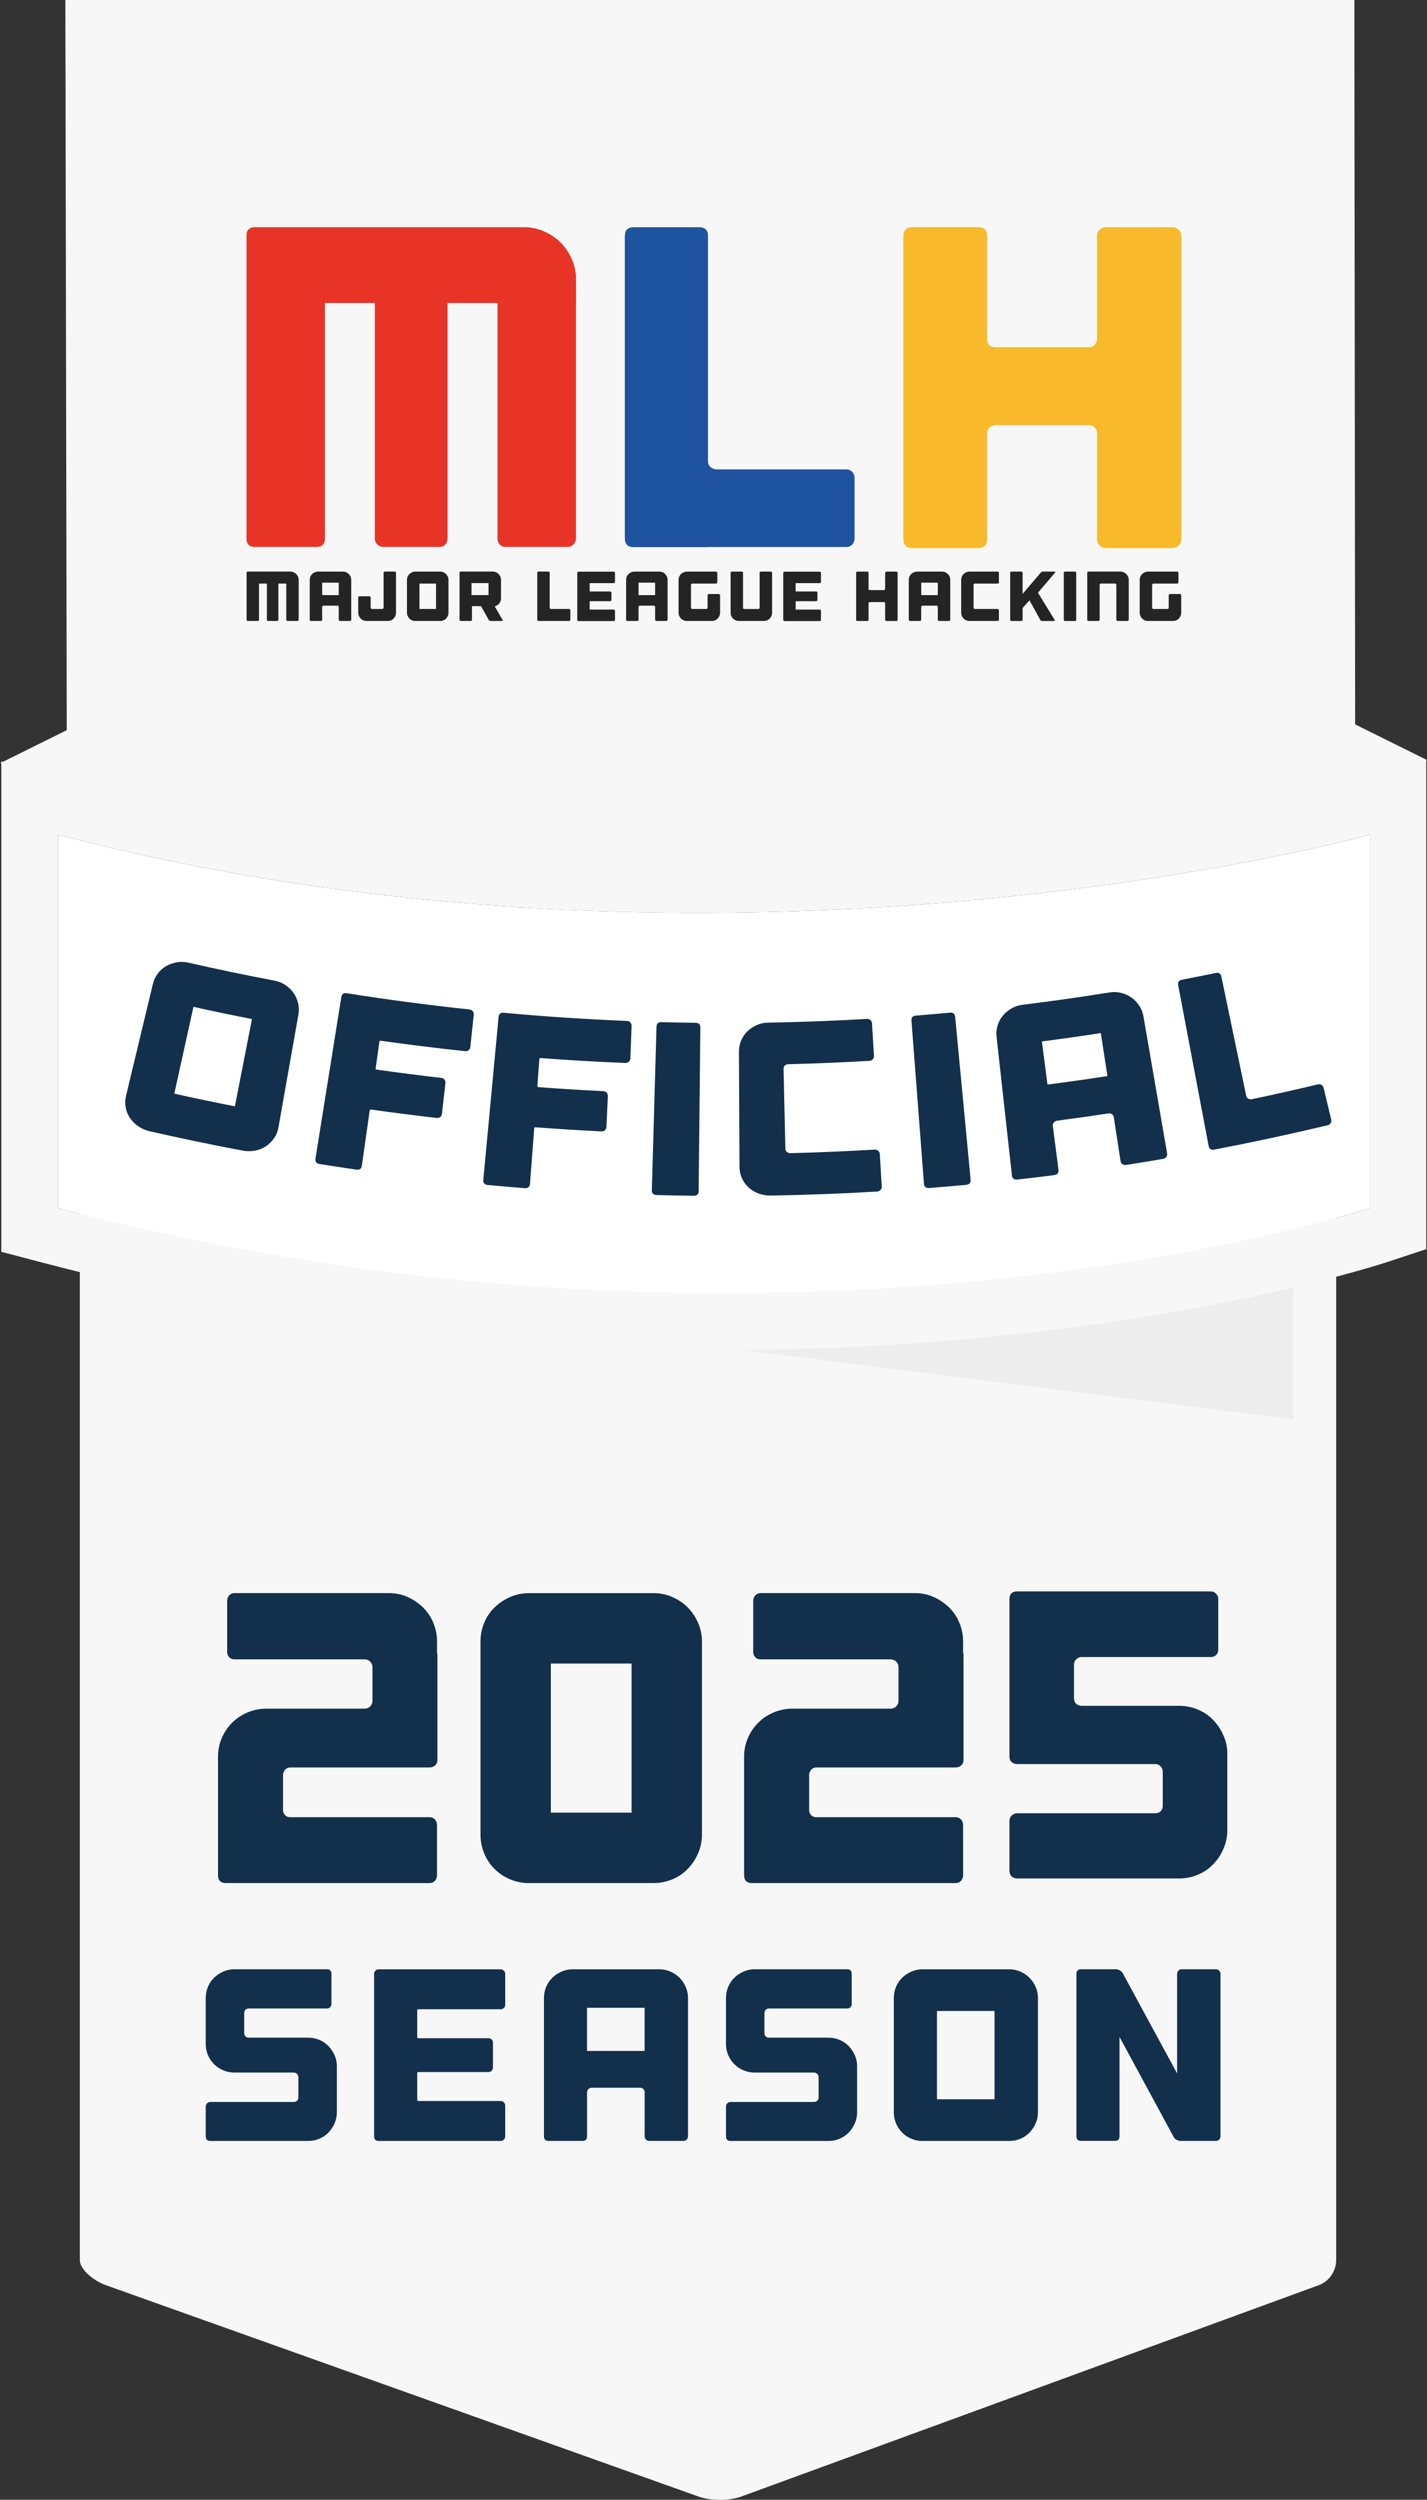<svg width="393" height="688" viewBox="0 0 393 688" fill="none" xmlns="http://www.w3.org/2000/svg">
<rect x="0" y="0" width="393" height="688" fill="#333333" stroke="none"/>
<g clip-path="url(#clip0_1_2)">
<path d="M22 267.74C22 265.13 27.56 264 31.27 264H363.52C367.23 264 367.99 265.14 367.99 267.74V622.04C367.99 624.65 366.43 627.76 363.14 628.96L204.16 687.11C200.86 688.31 195.75 688.32 192.44 687.14L29.12 628.93C25.81 627.74 21.99 624.64 21.99 622.04V267.74H22Z" fill="#F7F7F7"/>
<path opacity="0.42" d="M356.11 390.68V350.02H34.47L356.11 390.68Z" fill="#E0E0E0"/>
<path d="M377.3 332.51C377.3 332.51 217.53 385.33 15.94 332.51V229.73C201.9 278.14 377.3 229.73 377.3 229.73V332.51Z" fill="white"/>
<path d="M377.3 229.73V332.51C377.3 332.51 306.28 355.98 199.22 355.98C145.68 355.98 83.14 350.11 15.94 332.51V229.73C77.92 245.87 138.74 251.25 192.27 251.25C299.34 251.25 377.29 229.73 377.29 229.73M392.87 209.27L373.15 214.71C372.31 214.94 295.68 235.67 192.27 235.67C131.43 235.67 73.42 228.6 19.86 214.66L0.36 209.57V344.53L11.99 347.58C72.73 363.49 135.72 371.56 199.22 371.56C307.54 371.56 379.19 348.29 382.19 347.3L392.88 343.77V209.27H392.87Z" fill="#F7F7F7"/>
<path d="M75.66 269.91C76.74 270.11 77.73 270.52 78.62 271.12C79.51 271.72 80.25 272.43 80.82 273.25C81.4 274.07 81.82 274.99 82.08 276.03C82.34 277.07 82.38 278.12 82.19 279.19C80.35 289.59 78.51 299.99 76.67 310.39C76.48 311.46 76.07 312.44 75.45 313.32C74.82 314.2 74.07 314.93 73.2 315.51C72.32 316.09 71.33 316.48 70.22 316.69C69.11 316.9 67.97 316.9 66.81 316.68C58.27 315.06 49.75 313.29 41.25 311.36C40.1 311.1 39.05 310.65 38.12 310.01C37.18 309.37 36.41 308.61 35.82 307.72C35.22 306.83 34.82 305.87 34.62 304.81C34.42 303.76 34.45 302.71 34.7 301.65C37.17 291.38 39.63 281.11 42.1 270.84C42.35 269.78 42.8 268.83 43.43 267.98C44.06 267.13 44.82 266.45 45.7 265.93C46.58 265.42 47.55 265.06 48.61 264.87C49.67 264.67 50.74 264.7 51.81 264.94C59.74 266.74 67.69 268.4 75.67 269.91H75.66ZM69.39 280.47C64.01 279.42 58.64 278.3 53.28 277.11C51.52 285.08 49.76 293.05 48 301.01C53.55 302.24 59.12 303.4 64.69 304.49C66.26 296.48 67.82 288.47 69.39 280.47Z" fill="#122F4C"/>
<path d="M130.19 278.29C130.41 278.56 130.51 278.88 130.47 279.24C130.16 282.22 129.85 285.19 129.54 288.17C129.5 288.53 129.34 288.82 129.06 289.04C128.78 289.26 128.45 289.35 128.08 289.31C120.33 288.49 112.6 287.53 104.88 286.44C104.65 286.41 104.52 286.48 104.5 286.66C104.15 289.11 103.81 291.55 103.46 294C103.43 294.23 103.53 294.35 103.76 294.39C109.68 295.23 115.61 295.98 121.55 296.67C121.92 296.71 122.21 296.87 122.42 297.15C122.63 297.43 122.71 297.74 122.67 298.1C122.35 300.92 122.03 303.73 121.72 306.55C121.68 306.91 121.53 307.2 121.26 307.42C120.99 307.64 120.67 307.73 120.29 307.69C114.26 307 108.23 306.23 102.21 305.38C101.97 305.35 101.84 305.44 101.81 305.67C101.09 310.72 100.38 315.77 99.66 320.82C99.54 321.67 99.02 322.03 98.1 321.9C94.75 321.42 91.41 320.91 88.06 320.38C87.14 320.23 86.75 319.74 86.88 318.88C89.25 304.06 91.63 289.25 94 274.43C94.14 273.58 94.63 273.22 95.49 273.36C106.73 275.14 118 276.63 129.3 277.83C129.66 277.87 129.96 278.03 130.18 278.3L130.19 278.29Z" fill="#122F4C"/>
<path d="M173.61 281.42C173.85 281.68 173.97 281.99 173.95 282.35C173.83 285.34 173.72 288.33 173.6 291.32C173.59 291.68 173.45 291.98 173.18 292.22C172.91 292.46 172.6 292.57 172.23 292.56C164.46 292.24 156.69 291.79 148.92 291.21C148.69 291.19 148.57 291.27 148.55 291.45C148.36 293.91 148.18 296.38 147.99 298.84C147.97 299.07 148.08 299.19 148.32 299.21C154.27 299.66 160.23 300.03 166.2 300.32C166.58 300.34 166.87 300.48 167.1 300.74C167.32 301 167.43 301.31 167.41 301.67C167.28 304.5 167.14 307.33 167.01 310.16C166.99 310.52 166.86 310.82 166.61 311.06C166.36 311.3 166.04 311.41 165.66 311.39C159.6 311.09 153.55 310.72 147.5 310.26C147.26 310.24 147.13 310.35 147.12 310.57C146.73 315.66 146.35 320.74 145.96 325.83C145.9 326.69 145.4 327.08 144.47 327.01C141.1 326.75 137.74 326.46 134.37 326.15C133.44 326.06 133.02 325.59 133.1 324.73C134.5 309.79 135.91 294.85 137.31 279.91C137.39 279.05 137.86 278.66 138.73 278.74C150.04 279.78 161.37 280.53 172.7 280.99C173.06 281 173.37 281.14 173.61 281.4V281.42Z" fill="#122F4C"/>
<path d="M192.41 327.83C192.41 328.69 191.93 329.12 191 329.11C187.63 329.07 184.25 329 180.88 328.91C179.95 328.89 179.5 328.44 179.52 327.58C179.95 312.58 180.38 297.58 180.8 282.58C180.82 281.72 181.27 281.3 182.14 281.32C185.29 281.4 188.44 281.47 191.59 281.5C192.46 281.51 192.89 281.95 192.88 282.81C192.72 297.81 192.57 312.82 192.41 327.82V327.83Z" fill="#122F4C"/>
<path d="M216.15 293.27C215.9 293.5 215.78 293.8 215.79 294.16C215.96 301.5 216.13 308.84 216.3 316.19C216.3 316.55 216.45 316.84 216.72 317.06C216.99 317.28 217.32 317.39 217.7 317.38C225.42 317.18 233.14 316.86 240.85 316.41C241.24 316.39 241.57 316.49 241.85 316.73C242.13 316.96 242.28 317.26 242.3 317.62C242.48 320.61 242.66 323.59 242.84 326.58C242.86 326.94 242.74 327.26 242.49 327.52C242.24 327.79 241.91 327.93 241.52 327.95C236.42 328.25 231.31 328.49 226.2 328.68C222 328.83 217.79 328.95 213.59 329.03C213.15 329.03 212.71 329.05 212.27 329.05C211.1 329.07 209.98 328.88 208.93 328.49C207.87 328.1 206.95 327.54 206.17 326.82C205.38 326.1 204.77 325.26 204.33 324.28C203.89 323.31 203.66 322.28 203.66 321.19C203.66 320.78 203.66 320.37 203.66 319.97C203.66 318.32 203.64 316.66 203.63 315.01C203.6 309.73 203.57 304.45 203.55 299.17C203.55 297.7 203.53 296.22 203.53 294.75C203.53 293 203.51 291.26 203.5 289.51C203.5 288.42 203.7 287.39 204.1 286.41C204.51 285.43 205.07 284.59 205.8 283.88C206.53 283.17 207.38 282.6 208.36 282.15C209.34 281.71 210.37 281.48 211.47 281.46C211.88 281.46 212.29 281.45 212.7 281.44C221.4 281.27 230.09 280.94 238.77 280.43C239.14 280.41 239.45 280.52 239.72 280.75C239.99 280.98 240.13 281.28 240.15 281.64C240.33 284.63 240.51 287.61 240.69 290.6C240.71 290.96 240.6 291.28 240.36 291.54C240.12 291.8 239.81 291.95 239.44 291.97C232 292.4 224.55 292.72 217.09 292.9C216.72 292.9 216.41 293.03 216.16 293.26L216.15 293.27Z" fill="#122F4C"/>
<path d="M267.31 324.68C267.39 325.54 266.97 326.01 266.04 326.1C262.68 326.41 259.31 326.7 255.95 326.97C255.02 327.04 254.53 326.65 254.46 325.79C253.31 310.83 252.17 295.87 251.02 280.91C250.95 280.05 251.35 279.59 252.22 279.52C255.36 279.27 258.5 279 261.64 278.71C262.5 278.63 262.98 279.02 263.06 279.87C264.48 294.81 265.89 309.75 267.31 324.69V324.68Z" fill="#122F4C"/>
<path d="M305.61 273.14C306.7 272.97 307.76 273.01 308.8 273.28C309.84 273.55 310.77 273.96 311.59 274.54C312.41 275.11 313.12 275.84 313.72 276.73C314.32 277.62 314.71 278.59 314.9 279.67C317.08 292.27 319.25 304.87 321.43 317.46C321.49 317.82 321.41 318.14 321.19 318.43C320.97 318.72 320.66 318.9 320.27 318.97C316.91 319.54 313.54 320.09 310.18 320.62C309.79 320.68 309.44 320.61 309.14 320.4C308.83 320.2 308.65 319.91 308.6 319.55C307.98 315.54 307.36 311.53 306.75 307.52C306.69 307.16 306.53 306.88 306.25 306.67C305.97 306.46 305.65 306.38 305.27 306.44C300.57 307.16 295.86 307.82 291.15 308.44C290.77 308.49 290.46 308.66 290.23 308.94C290 309.22 289.91 309.54 289.95 309.9C290.47 313.92 290.99 317.95 291.51 321.97C291.62 322.82 291.21 323.31 290.29 323.43C286.94 323.86 283.58 324.26 280.22 324.64C279.29 324.74 278.79 324.37 278.69 323.51C277.28 310.8 275.87 298.1 274.46 285.39C274.34 284.31 274.43 283.26 274.74 282.25C275.04 281.24 275.52 280.34 276.17 279.56C276.82 278.78 277.61 278.12 278.53 277.57C279.46 277.03 280.46 276.69 281.55 276.55C289.58 275.56 297.6 274.42 305.61 273.14ZM304.99 296.16C304.38 292.22 303.78 288.27 303.17 284.33C297.77 285.16 292.36 285.93 286.94 286.63C287.45 290.59 287.96 294.54 288.48 298.5C293.99 297.79 299.5 297.01 304.99 296.16Z" fill="#122F4C"/>
<path d="M362.94 298.45C363.32 298.36 363.65 298.41 363.95 298.59C364.24 298.78 364.43 299.05 364.52 299.4C365.22 302.31 365.92 305.22 366.62 308.13C366.7 308.48 366.66 308.81 366.48 309.11C366.3 309.41 366.02 309.61 365.63 309.7C355.28 312.16 344.9 314.39 334.48 316.39C333.56 316.57 333.02 316.23 332.86 315.38C330.07 300.64 327.27 285.89 324.48 271.15C324.32 270.3 324.67 269.8 325.52 269.64C328.63 269.04 331.73 268.43 334.83 267.79C335.68 267.61 336.2 267.95 336.37 268.79C338.65 279.73 340.93 290.67 343.21 301.61C343.28 301.97 343.47 302.23 343.78 302.39C344.09 302.56 344.43 302.6 344.81 302.52C350.87 301.25 356.91 299.89 362.95 298.45H362.94Z" fill="#122F4C"/>
<path d="M393.12 209.24L373.21 199.37L372.99 0H18L18.38 200.96L0.11 210.02L18.38 222.71V222.99H18.79L19.91 223.77L19.99 222.99H26.15C26.15 222.99 196.57 274.16 370.63 223.77H373.23V223.03C373.23 223.03 373.31 223.01 373.34 223L393.13 209.25L393.12 209.24Z" fill="#F7F7F7"/>
<path d="M87.94 561.43C88.91 561.84 89.74 562.4 90.44 563.12C91.14 563.84 91.7 564.67 92.13 565.62C92.56 566.56 92.77 567.58 92.77 568.66V581.35C92.77 582.43 92.56 583.45 92.13 584.42C91.7 585.39 91.14 586.23 90.44 586.95C89.74 587.67 88.91 588.23 87.94 588.64C86.97 589.05 85.95 589.25 84.87 589.25H57.94C57.08 589.25 56.66 588.82 56.66 587.97V579.8C56.66 579.44 56.78 579.14 57.03 578.89C57.28 578.64 57.58 578.52 57.94 578.52H80.89C81.25 578.52 81.55 578.41 81.8 578.18C82.05 577.96 82.17 577.66 82.17 577.3V571.7C82.17 571.34 82.05 571.04 81.8 570.79C81.55 570.54 81.25 570.42 80.89 570.42H64.56C63.48 570.42 62.46 570.22 61.49 569.81C60.52 569.4 59.68 568.84 58.96 568.12C58.24 567.4 57.68 566.57 57.27 565.62C56.86 564.67 56.66 563.66 56.66 562.58V549.89C56.66 548.81 56.86 547.79 57.27 546.82C57.67 545.85 58.24 545.02 58.96 544.32C59.68 543.62 60.52 543.06 61.49 542.63C62.46 542.2 63.48 541.99 64.56 541.99H90C90.85 541.99 91.28 542.42 91.28 543.27V551.57C91.28 551.93 91.16 552.22 90.91 552.45C90.66 552.68 90.36 552.79 90 552.79H68.47C68.11 552.79 67.82 552.91 67.59 553.16C67.36 553.41 67.25 553.71 67.25 554.07V559.54C67.25 559.9 67.36 560.2 67.59 560.45C67.81 560.7 68.11 560.82 68.47 560.82H84.87C85.95 560.82 86.97 561.02 87.94 561.43Z" fill="#122F4C"/>
<path d="M138.76 542.37C139.01 542.62 139.13 542.92 139.13 543.28V551.78C139.13 552.14 139.01 552.43 138.76 552.66C138.51 552.89 138.21 553 137.85 553H115.24C115.01 553 114.9 553.11 114.9 553.34V560.7C114.9 560.88 115.01 560.97 115.24 560.97H134.54C134.9 560.97 135.19 561.09 135.42 561.34C135.64 561.59 135.76 561.89 135.76 562.25V569C135.76 569.36 135.65 569.67 135.42 569.91C135.19 570.16 134.9 570.28 134.54 570.28H115.24C115.01 570.28 114.9 570.39 114.9 570.62V577.91C114.9 578.14 115.01 578.25 115.24 578.25H137.85C138.21 578.25 138.51 578.37 138.76 578.62C139.01 578.87 139.13 579.17 139.13 579.53V587.97C139.13 588.33 139.01 588.63 138.76 588.88C138.51 589.13 138.21 589.25 137.85 589.25H104.31C103.45 589.25 103.03 588.82 103.03 587.97V543.29C103.03 542.93 103.15 542.63 103.4 542.38C103.65 542.13 103.95 542.01 104.31 542.01H137.85C138.21 542.01 138.51 542.13 138.76 542.38V542.37Z" fill="#122F4C"/>
<path d="M181.58 542C182.66 542 183.68 542.21 184.65 542.64C185.62 543.07 186.45 543.63 187.15 544.33C187.85 545.03 188.41 545.86 188.84 546.83C189.27 547.8 189.48 548.82 189.48 549.9V587.96C189.48 588.32 189.36 588.62 189.11 588.87C188.86 589.12 188.56 589.24 188.2 589.24H178.82C178.46 589.24 178.16 589.12 177.91 588.87C177.66 588.62 177.54 588.32 177.54 587.96V575.88C177.54 575.52 177.43 575.22 177.2 574.97C176.97 574.72 176.68 574.6 176.32 574.6H162.96C162.6 574.6 162.3 574.72 162.05 574.97C161.8 575.22 161.68 575.52 161.68 575.88V587.96C161.68 588.82 161.25 589.24 160.4 589.24H151.09C150.24 589.24 149.81 588.81 149.81 587.96V549.9C149.81 548.82 150.01 547.8 150.42 546.83C150.83 545.86 151.39 545.03 152.11 544.33C152.83 543.63 153.67 543.07 154.64 542.64C155.61 542.21 156.63 542 157.71 542H181.6H181.58ZM177.53 564.47V552.59H161.67V564.47H177.53Z" fill="#122F4C"/>
<path d="M231.22 561.43C232.19 561.84 233.02 562.4 233.72 563.12C234.42 563.84 234.98 564.67 235.41 565.62C235.84 566.56 236.05 567.58 236.05 568.66V581.35C236.05 582.43 235.84 583.45 235.41 584.42C234.98 585.39 234.42 586.23 233.72 586.95C233.02 587.67 232.19 588.23 231.22 588.64C230.25 589.05 229.23 589.25 228.15 589.25H201.22C200.36 589.25 199.94 588.82 199.94 587.97V579.8C199.94 579.44 200.06 579.14 200.31 578.89C200.56 578.64 200.86 578.52 201.22 578.52H224.17C224.53 578.52 224.83 578.41 225.08 578.18C225.33 577.96 225.45 577.66 225.45 577.3V571.7C225.45 571.34 225.33 571.04 225.08 570.79C224.83 570.54 224.53 570.42 224.17 570.42H207.84C206.76 570.42 205.74 570.22 204.77 569.81C203.8 569.4 202.96 568.84 202.24 568.12C201.52 567.4 200.96 566.57 200.55 565.62C200.14 564.67 199.94 563.66 199.94 562.58V549.89C199.94 548.81 200.14 547.79 200.55 546.82C200.95 545.85 201.52 545.02 202.24 544.32C202.96 543.62 203.8 543.06 204.77 542.63C205.74 542.2 206.76 541.99 207.84 541.99H233.28C234.14 541.99 234.56 542.42 234.56 543.27V551.57C234.56 551.93 234.44 552.22 234.19 552.45C233.94 552.68 233.64 552.79 233.28 552.79H211.75C211.39 552.79 211.1 552.91 210.87 553.16C210.65 553.41 210.53 553.71 210.53 554.07V559.54C210.53 559.9 210.64 560.2 210.87 560.45C211.09 560.7 211.39 560.82 211.75 560.82H228.15C229.23 560.82 230.25 561.02 231.22 561.43Z" fill="#122F4C"/>
<path d="M277.95 542C279.03 542 280.05 542.21 281.02 542.64C281.99 543.07 282.82 543.63 283.52 544.33C284.22 545.03 284.78 545.86 285.21 546.83C285.64 547.8 285.85 548.82 285.85 549.9V581.35C285.85 582.43 285.64 583.45 285.21 584.42C284.78 585.39 284.22 586.23 283.52 586.95C282.82 587.67 281.99 588.23 281.02 588.64C280.05 589.05 279.03 589.25 277.95 589.25H254.06C252.98 589.25 251.96 589.05 250.99 588.64C250.02 588.23 249.18 587.67 248.46 586.95C247.74 586.23 247.18 585.39 246.77 584.42C246.37 583.45 246.16 582.43 246.16 581.35V549.9C246.16 548.82 246.36 547.8 246.77 546.83C247.18 545.86 247.74 545.03 248.46 544.33C249.18 543.63 250.02 543.07 250.99 542.64C251.96 542.21 252.98 542 254.06 542H277.95ZM273.9 553.47H258.04V577.77H273.9V553.47Z" fill="#122F4C"/>
<path d="M335.76 542.37C336.01 542.62 336.13 542.92 336.13 543.28V587.96C336.13 588.32 336.01 588.62 335.76 588.87C335.51 589.12 335.21 589.24 334.85 589.24H325.13C324.77 589.24 324.41 589.14 324.05 588.94C323.69 588.74 323.42 588.48 323.24 588.16L308.32 560.62V587.95C308.32 588.81 307.89 589.23 307.04 589.23H297.73C296.87 589.23 296.45 588.8 296.45 587.95V543.27C296.45 542.42 296.88 541.99 297.73 541.99H307.31C307.67 541.99 308.03 542.09 308.39 542.29C308.75 542.49 309.02 542.75 309.2 543.07L324.18 570.67V543.27C324.18 542.91 324.3 542.61 324.55 542.36C324.8 542.11 325.1 541.99 325.46 541.99H334.84C335.2 541.99 335.5 542.11 335.75 542.36L335.76 542.37Z" fill="#122F4C"/>
<path d="M80.87 157.5C81.15 157.62 81.39 157.79 81.59 157.99C81.79 158.19 81.95 158.43 82.08 158.71C82.21 158.99 82.26 159.28 82.26 159.59V170.54C82.26 170.64 82.22 170.73 82.15 170.8C82.08 170.87 81.99 170.91 81.89 170.91H79.19C79.09 170.91 79 170.87 78.94 170.8C78.88 170.73 78.84 170.64 78.84 170.54V160.62H76.67V170.54C76.67 170.64 76.64 170.73 76.57 170.8C76.5 170.87 76.42 170.91 76.32 170.91H73.87C73.77 170.91 73.68 170.87 73.61 170.8C73.54 170.73 73.5 170.64 73.5 170.54V160.62H71.33V170.54C71.33 170.79 71.21 170.91 70.96 170.91H68.28C68.03 170.91 67.91 170.79 67.91 170.54V157.68C67.91 157.43 68.03 157.31 68.28 157.31H79.99C80.3 157.31 80.6 157.37 80.87 157.49V157.5Z" fill="#242425"/>
<path d="M94.45 157.32C94.76 157.32 95.06 157.38 95.34 157.5C95.62 157.62 95.86 157.79 96.06 157.99C96.26 158.19 96.42 158.43 96.55 158.71C96.68 158.99 96.73 159.28 96.73 159.59V170.54C96.73 170.64 96.69 170.73 96.62 170.8C96.55 170.87 96.46 170.91 96.36 170.91H93.66C93.56 170.91 93.47 170.87 93.4 170.8C93.33 170.73 93.29 170.64 93.29 170.54V167.06C93.29 166.96 93.26 166.87 93.19 166.8C93.12 166.73 93.04 166.69 92.94 166.69H89.09C88.99 166.69 88.9 166.73 88.83 166.8C88.76 166.87 88.72 166.96 88.72 167.06V170.54C88.72 170.79 88.6 170.91 88.35 170.91H85.67C85.43 170.91 85.3 170.79 85.3 170.54V159.59C85.3 159.28 85.36 158.98 85.47 158.71C85.59 158.43 85.75 158.19 85.96 157.99C86.17 157.79 86.41 157.63 86.69 157.5C86.97 157.38 87.26 157.32 87.57 157.32H94.45ZM93.29 163.79V160.37H88.73V163.79H93.29Z" fill="#242425"/>
<path d="M108.95 157.43C109.02 157.5 109.06 157.59 109.06 157.69V168.64C109.06 168.95 109 169.25 108.88 169.52C108.76 169.8 108.59 170.04 108.39 170.25C108.19 170.46 107.95 170.62 107.67 170.74C107.39 170.86 107.1 170.91 106.79 170.91H100.94C100.63 170.91 100.33 170.85 100.06 170.74C99.78 170.62 99.54 170.46 99.33 170.25C99.12 170.04 98.96 169.8 98.84 169.52C98.72 169.24 98.66 168.95 98.66 168.64V164.48C98.66 164.23 98.78 164.11 99.03 164.11H101.71C101.95 164.11 102.08 164.23 102.08 164.48V167.26C102.08 167.36 102.11 167.45 102.19 167.51C102.26 167.57 102.35 167.61 102.45 167.61H105.27C105.37 167.61 105.46 167.58 105.53 167.51C105.6 167.44 105.64 167.36 105.64 167.26V157.68C105.64 157.58 105.67 157.49 105.74 157.42C105.81 157.35 105.89 157.31 105.99 157.31H108.69C108.79 157.31 108.88 157.35 108.95 157.42V157.43Z" fill="#242425"/>
<path d="M121.24 157.32C121.55 157.32 121.85 157.38 122.12 157.5C122.4 157.62 122.64 157.79 122.84 157.99C123.04 158.19 123.2 158.43 123.33 158.71C123.46 158.99 123.51 159.28 123.51 159.59V168.64C123.51 168.95 123.45 169.25 123.33 169.52C123.21 169.79 123.05 170.04 122.84 170.25C122.64 170.46 122.4 170.62 122.12 170.74C121.84 170.86 121.55 170.91 121.24 170.91H114.36C114.05 170.91 113.75 170.85 113.48 170.74C113.2 170.62 112.96 170.46 112.75 170.25C112.54 170.04 112.38 169.8 112.26 169.52C112.14 169.24 112.08 168.95 112.08 168.64V159.59C112.08 159.28 112.14 158.98 112.26 158.71C112.38 158.44 112.54 158.19 112.75 157.99C112.96 157.79 113.2 157.63 113.48 157.5C113.76 157.38 114.05 157.32 114.36 157.32H121.24ZM120.08 160.62H115.52V167.61H120.08V160.62Z" fill="#242425"/>
<path d="M138.41 170.6C138.46 170.69 138.47 170.77 138.43 170.82C138.39 170.88 138.32 170.91 138.22 170.91H135.13C135.03 170.91 134.92 170.88 134.82 170.82C134.72 170.76 134.64 170.69 134.59 170.6L132.53 166.91C132.5 166.86 132.46 166.83 132.39 166.83H130.08C130.02 166.83 129.98 166.86 129.98 166.93V170.54C129.98 170.79 129.86 170.91 129.61 170.91H126.93C126.68 170.91 126.56 170.79 126.56 170.54V157.68C126.56 157.43 126.68 157.31 126.93 157.31H135.71C136.02 157.31 136.32 157.37 136.59 157.49C136.87 157.61 137.11 157.78 137.31 157.98C137.51 158.18 137.67 158.42 137.8 158.7C137.92 158.98 137.98 159.27 137.98 159.58V164.69C137.98 165.18 137.83 165.63 137.54 166.02C137.25 166.42 136.88 166.68 136.42 166.83L136.36 166.85C136.27 166.88 136.25 166.91 136.3 166.97L136.32 167.01L138.4 170.6H138.41ZM134.54 160.48H129.86V163.78H134.54V160.48Z" fill="#242425"/>
<path d="M156.72 167.61C156.82 167.61 156.91 167.65 156.97 167.72C157.03 167.79 157.07 167.88 157.07 167.98V170.54C157.07 170.64 157.04 170.73 156.97 170.8C156.9 170.87 156.82 170.91 156.72 170.91H148.33C148.08 170.91 147.96 170.79 147.96 170.54V157.68C147.96 157.43 148.08 157.31 148.33 157.31H151.01C151.26 157.31 151.38 157.43 151.38 157.68V167.26C151.38 167.36 151.41 167.45 151.49 167.51C151.57 167.57 151.65 167.61 151.75 167.61H156.72Z" fill="#242425"/>
<path d="M169.26 157.43C169.33 157.5 169.37 157.59 169.37 157.69V160.14C169.37 160.24 169.33 160.33 169.26 160.39C169.19 160.45 169.1 160.49 169 160.49H162.49C162.43 160.49 162.39 160.52 162.39 160.59V162.71C162.39 162.76 162.42 162.79 162.49 162.79H168.05C168.15 162.79 168.24 162.83 168.3 162.9C168.36 162.97 168.4 163.06 168.4 163.16V165.1C168.4 165.2 168.37 165.29 168.3 165.36C168.23 165.43 168.15 165.47 168.05 165.47H162.49C162.43 165.47 162.39 165.5 162.39 165.57V167.67C162.39 167.73 162.42 167.77 162.49 167.77H169C169.1 167.77 169.19 167.81 169.26 167.88C169.33 167.95 169.37 168.04 169.37 168.14V170.57C169.37 170.67 169.33 170.76 169.26 170.83C169.19 170.9 169.1 170.94 169 170.94H159.35C159.1 170.94 158.98 170.82 158.98 170.57V157.71C158.98 157.61 159.02 157.52 159.09 157.45C159.16 157.38 159.25 157.34 159.35 157.34H169C169.1 157.34 169.19 157.38 169.26 157.45V157.43Z" fill="#242425"/>
<path d="M181.58 157.32C181.89 157.32 182.19 157.38 182.47 157.5C182.75 157.62 182.99 157.79 183.19 157.99C183.39 158.19 183.55 158.43 183.68 158.71C183.81 158.99 183.86 159.28 183.86 159.59V170.54C183.86 170.64 183.82 170.73 183.75 170.8C183.68 170.87 183.59 170.91 183.49 170.91H180.79C180.69 170.91 180.6 170.87 180.53 170.8C180.46 170.73 180.42 170.64 180.42 170.54V167.06C180.42 166.96 180.39 166.87 180.32 166.8C180.25 166.73 180.17 166.69 180.07 166.69H176.22C176.12 166.69 176.03 166.73 175.96 166.8C175.89 166.87 175.85 166.96 175.85 167.06V170.54C175.85 170.79 175.73 170.91 175.48 170.91H172.8C172.56 170.91 172.43 170.79 172.43 170.54V159.59C172.43 159.28 172.49 158.98 172.6 158.71C172.72 158.43 172.88 158.19 173.09 157.99C173.3 157.79 173.54 157.63 173.82 157.5C174.1 157.38 174.39 157.32 174.7 157.32H181.58ZM180.42 163.79V160.37H175.86V163.79H180.42Z" fill="#242425"/>
<path d="M198.2 163.6C198.27 163.67 198.31 163.76 198.31 163.86V168.64C198.31 168.95 198.25 169.25 198.13 169.52C198.01 169.79 197.85 170.04 197.64 170.25C197.44 170.46 197.2 170.62 196.92 170.74C196.64 170.86 196.35 170.91 196.04 170.91H189.16C188.85 170.91 188.55 170.85 188.28 170.74C188 170.62 187.76 170.46 187.55 170.25C187.34 170.04 187.18 169.8 187.06 169.52C186.94 169.24 186.88 168.95 186.88 168.64V159.59C186.88 159.28 186.94 158.98 187.06 158.71C187.18 158.44 187.34 158.19 187.55 157.99C187.76 157.79 188 157.63 188.28 157.5C188.56 157.38 188.85 157.32 189.16 157.32H197.18C197.28 157.32 197.37 157.36 197.44 157.43C197.51 157.5 197.55 157.59 197.55 157.69V160.25C197.55 160.35 197.51 160.44 197.44 160.51C197.37 160.58 197.28 160.62 197.18 160.62H190.67C190.57 160.62 190.48 160.65 190.41 160.72C190.34 160.79 190.3 160.87 190.3 160.97V167.26C190.3 167.36 190.34 167.45 190.41 167.51C190.48 167.57 190.57 167.61 190.67 167.61H194.52C194.62 167.61 194.71 167.58 194.77 167.51C194.83 167.44 194.87 167.36 194.87 167.26V163.86C194.87 163.76 194.9 163.67 194.98 163.6C195.06 163.53 195.14 163.49 195.24 163.49H197.94C198.04 163.49 198.13 163.53 198.2 163.6Z" fill="#242425"/>
<path d="M212.53 157.43C212.6 157.5 212.64 157.59 212.64 157.69V168.64C212.64 168.95 212.58 169.25 212.46 169.52C212.34 169.79 212.18 170.04 211.97 170.25C211.77 170.46 211.53 170.62 211.25 170.74C210.97 170.86 210.68 170.91 210.36 170.91H203.48C203.17 170.91 202.87 170.85 202.6 170.74C202.32 170.62 202.08 170.46 201.87 170.25C201.66 170.04 201.5 169.8 201.38 169.52C201.26 169.24 201.21 168.95 201.21 168.64V157.69C201.21 157.44 201.33 157.32 201.58 157.32H204.26C204.5 157.32 204.63 157.44 204.63 157.69V167.27C204.63 167.37 204.67 167.46 204.74 167.52C204.81 167.58 204.9 167.62 205 167.62H208.85C208.95 167.62 209.04 167.59 209.1 167.52C209.16 167.45 209.2 167.37 209.2 167.27V157.69C209.2 157.59 209.24 157.5 209.31 157.43C209.38 157.36 209.47 157.32 209.57 157.32H212.27C212.37 157.32 212.46 157.36 212.53 157.43Z" fill="#242425"/>
<path d="M225.99 157.43C226.06 157.5 226.1 157.59 226.1 157.69V160.14C226.1 160.24 226.06 160.33 225.99 160.39C225.92 160.45 225.83 160.49 225.73 160.49H219.22C219.16 160.49 219.12 160.52 219.12 160.59V162.71C219.12 162.76 219.15 162.79 219.22 162.79H224.78C224.88 162.79 224.97 162.83 225.03 162.9C225.09 162.97 225.13 163.06 225.13 163.16V165.1C225.13 165.2 225.1 165.29 225.03 165.36C224.96 165.43 224.88 165.47 224.78 165.47H219.22C219.16 165.47 219.12 165.5 219.12 165.57V167.67C219.12 167.73 219.15 167.77 219.22 167.77H225.73C225.83 167.77 225.92 167.81 225.99 167.88C226.06 167.95 226.1 168.04 226.1 168.14V170.57C226.1 170.67 226.06 170.76 225.99 170.83C225.92 170.9 225.83 170.94 225.73 170.94H216.08C215.83 170.94 215.71 170.82 215.71 170.57V157.71C215.71 157.61 215.75 157.52 215.82 157.45C215.89 157.38 215.98 157.34 216.08 157.34H225.73C225.83 157.34 225.92 157.38 225.99 157.45V157.43Z" fill="#242425"/>
<path d="M246.84 157.32C246.94 157.32 247.03 157.36 247.1 157.43C247.17 157.5 247.21 157.59 247.21 157.69V170.55C247.21 170.65 247.18 170.74 247.1 170.81C247.02 170.88 246.94 170.92 246.84 170.92H244.14C244.04 170.92 243.95 170.88 243.88 170.81C243.81 170.74 243.77 170.65 243.77 170.55V166.06C243.77 165.96 243.74 165.87 243.67 165.81C243.6 165.75 243.52 165.71 243.42 165.71H239.57C239.47 165.71 239.38 165.74 239.31 165.81C239.24 165.88 239.2 165.96 239.2 166.06V170.55C239.2 170.8 239.08 170.92 238.83 170.92H236.15C235.9 170.92 235.78 170.8 235.78 170.55V157.69C235.78 157.44 235.9 157.32 236.15 157.32H238.83C239.08 157.32 239.2 157.44 239.2 157.69V162.04C239.2 162.29 239.32 162.41 239.57 162.41H243.42C243.52 162.41 243.61 162.37 243.67 162.3C243.73 162.23 243.77 162.14 243.77 162.04V157.69C243.77 157.59 243.81 157.5 243.88 157.43C243.95 157.36 244.04 157.32 244.14 157.32H246.84Z" fill="#242425"/>
<path d="M259.43 157.32C259.74 157.32 260.04 157.38 260.32 157.5C260.6 157.62 260.84 157.79 261.04 157.99C261.24 158.19 261.4 158.43 261.53 158.71C261.66 158.99 261.71 159.28 261.71 159.59V170.54C261.71 170.64 261.67 170.73 261.6 170.8C261.53 170.87 261.44 170.91 261.34 170.91H258.64C258.54 170.91 258.45 170.87 258.38 170.8C258.31 170.73 258.27 170.64 258.27 170.54V167.06C258.27 166.96 258.24 166.87 258.17 166.8C258.1 166.73 258.02 166.69 257.92 166.69H254.07C253.97 166.69 253.88 166.73 253.81 166.8C253.74 166.87 253.7 166.96 253.7 167.06V170.54C253.7 170.79 253.58 170.91 253.33 170.91H250.65C250.41 170.91 250.28 170.79 250.28 170.54V159.59C250.28 159.28 250.34 158.98 250.45 158.71C250.57 158.43 250.73 158.19 250.94 157.99C251.15 157.79 251.39 157.63 251.67 157.5C251.95 157.38 252.24 157.32 252.55 157.32H259.43ZM258.27 163.79V160.37H253.71V163.79H258.27Z" fill="#242425"/>
<path d="M268.24 160.72C268.17 160.78 268.13 160.87 268.13 160.97V167.26C268.13 167.36 268.16 167.45 268.24 167.51C268.32 167.57 268.4 167.61 268.5 167.61H274.74C274.84 167.61 274.93 167.65 275 167.72C275.07 167.79 275.11 167.88 275.11 167.98V170.54C275.11 170.64 275.08 170.73 275 170.8C274.92 170.87 274.84 170.91 274.74 170.91H266.99C266.68 170.91 266.38 170.85 266.11 170.74C265.83 170.62 265.59 170.46 265.38 170.25C265.17 170.04 265.01 169.8 264.89 169.52C264.77 169.24 264.71 168.95 264.71 168.64V159.59C264.71 159.28 264.77 158.98 264.89 158.71C265.01 158.43 265.17 158.19 265.38 157.99C265.59 157.79 265.83 157.63 266.11 157.5C266.39 157.38 266.68 157.32 266.99 157.32H274.74C274.84 157.32 274.93 157.36 275 157.43C275.07 157.5 275.11 157.59 275.11 157.69V160.25C275.11 160.35 275.08 160.44 275 160.51C274.92 160.58 274.84 160.62 274.74 160.62H268.5C268.4 160.62 268.31 160.65 268.24 160.72Z" fill="#242425"/>
<path d="M285.92 163.05C285.92 163.05 285.87 163.13 285.9 163.19L290.45 170.61C290.5 170.7 290.51 170.78 290.47 170.83C290.43 170.89 290.36 170.92 290.26 170.92H287.04C286.94 170.92 286.83 170.89 286.73 170.83C286.63 170.77 286.55 170.7 286.5 170.61L283.57 165.31C283.53 165.25 283.5 165.24 283.47 165.29L281.86 167.06C281.8 167.13 281.74 167.22 281.7 167.34C281.65 167.46 281.63 167.58 281.63 167.68V170.55C281.63 170.8 281.51 170.92 281.26 170.92H278.58C278.33 170.92 278.21 170.8 278.21 170.55V157.69C278.21 157.44 278.33 157.32 278.58 157.32H281.26C281.51 157.32 281.63 157.44 281.63 157.69V163.46L286.64 157.59C286.7 157.51 286.79 157.45 286.91 157.4C287.03 157.35 287.14 157.32 287.24 157.32H290.46C290.56 157.32 290.62 157.35 290.64 157.4C290.66 157.45 290.64 157.52 290.57 157.59L285.93 163.05H285.92Z" fill="#242425"/>
<path d="M296.39 170.55C296.39 170.8 296.27 170.92 296.02 170.92H293.34C293.09 170.92 292.97 170.8 292.97 170.55V157.69C292.97 157.44 293.09 157.32 293.34 157.32H296.02C296.27 157.32 296.39 157.44 296.39 157.69V170.55Z" fill="#242425"/>
<path d="M309.47 157.5C309.75 157.62 309.99 157.79 310.19 157.99C310.39 158.19 310.55 158.43 310.68 158.71C310.8 158.99 310.86 159.28 310.86 159.59V170.54C310.86 170.64 310.83 170.73 310.75 170.8C310.67 170.87 310.59 170.91 310.49 170.91H307.79C307.69 170.91 307.6 170.87 307.54 170.8C307.48 170.73 307.44 170.64 307.44 170.54V160.96C307.44 160.86 307.4 160.77 307.33 160.71C307.26 160.65 307.17 160.61 307.07 160.61H303.22C303.12 160.61 303.03 160.64 302.96 160.71C302.89 160.78 302.85 160.86 302.85 160.96V170.54C302.85 170.79 302.73 170.91 302.48 170.91H299.8C299.55 170.91 299.43 170.79 299.43 170.54V157.68C299.43 157.43 299.55 157.31 299.8 157.31H308.58C308.89 157.31 309.19 157.37 309.46 157.49L309.47 157.5Z" fill="#242425"/>
<path d="M325.2 163.6C325.27 163.67 325.31 163.76 325.31 163.86V168.64C325.31 168.95 325.25 169.25 325.13 169.52C325.01 169.79 324.85 170.04 324.64 170.25C324.44 170.46 324.2 170.62 323.92 170.74C323.64 170.86 323.35 170.91 323.04 170.91H316.16C315.85 170.91 315.55 170.85 315.28 170.74C315 170.62 314.76 170.46 314.55 170.25C314.34 170.04 314.18 169.8 314.06 169.52C313.94 169.24 313.88 168.95 313.88 168.64V159.59C313.88 159.28 313.94 158.98 314.06 158.71C314.18 158.44 314.34 158.19 314.55 157.99C314.76 157.79 315 157.63 315.28 157.5C315.56 157.38 315.85 157.32 316.16 157.32H324.18C324.28 157.32 324.37 157.36 324.44 157.43C324.51 157.5 324.55 157.59 324.55 157.69V160.25C324.55 160.35 324.51 160.44 324.44 160.51C324.37 160.58 324.28 160.62 324.18 160.62H317.67C317.57 160.62 317.48 160.65 317.41 160.72C317.34 160.79 317.3 160.87 317.3 160.97V167.26C317.3 167.36 317.34 167.45 317.41 167.51C317.48 167.57 317.57 167.61 317.67 167.61H321.52C321.62 167.61 321.71 167.58 321.77 167.51C321.83 167.44 321.87 167.36 321.87 167.26V163.86C321.87 163.76 321.9 163.67 321.98 163.6C322.06 163.53 322.14 163.49 322.24 163.49H324.94C325.04 163.49 325.13 163.53 325.2 163.6Z" fill="#242425"/>
<path d="M149.84 63.72C151.6 64.5 153.11 65.52 154.38 66.78C155.65 68.05 156.67 69.56 157.45 71.31C158.23 73.07 158.62 74.92 158.62 76.88V148.21C158.62 148.86 158.39 149.42 157.94 149.86C157.49 150.3 156.94 150.53 156.28 150.53H139.22C138.56 150.53 138.03 150.31 137.62 149.86C137.21 149.41 137.01 148.86 137.01 148.21V83.37H123.26V148.21C123.26 148.86 123.05 149.42 122.65 149.86C122.24 150.31 121.71 150.53 121.05 150.53H105.58C104.92 150.53 104.37 150.31 103.92 149.86C103.47 149.41 103.24 148.86 103.24 148.21V83.37H89.49V148.21C89.49 149.76 88.71 150.54 87.16 150.54H70.22C68.66 150.54 67.89 149.76 67.89 148.21V64.88C67.89 63.33 68.67 62.55 70.22 62.55H144.24C146.2 62.55 148.06 62.94 149.82 63.71L149.84 63.72Z" fill="#E73427"/>
<path d="M149.84 63.72C151.6 64.5 153.11 65.52 154.38 66.78C155.65 68.05 156.67 69.56 157.45 71.31C158.23 73.07 158.62 74.92 158.62 76.88V83.24L137.02 83.37H89.52L67.92 83.24V64.88C67.92 63.33 68.7 62.55 70.25 62.55H144.27C146.23 62.55 148.09 62.94 149.85 63.71L149.84 63.72Z" fill="#E73427"/>
<path d="M233.01 129.19C233.7 129.19 234.27 129.42 234.7 129.88C235.13 130.34 235.35 130.91 235.35 131.58V148.17C235.35 148.84 235.13 149.41 234.7 149.87C234.27 150.33 233.7 150.56 233.01 150.56H174.57C172.92 150.56 172.1 149.76 172.1 148.17V64.95C172.1 63.36 172.92 62.56 174.57 62.56H192.51C194.16 62.56 194.98 63.36 194.98 64.95V126.93C194.98 127.6 195.22 128.15 195.7 128.56C196.18 128.98 196.76 129.19 197.46 129.19H233.01Z" fill="#1D539F"/>
<path d="M194.8 150.56H174.57C172.93 150.56 172.11 149.76 172.11 148.17V64.95C172.11 63.36 172.93 62.56 174.57 62.56H192.47C194.11 62.56 194.93 63.36 194.93 64.95V126.93C194.93 127.6 194.8 150.56 194.8 150.56Z" fill="#1D539F"/>
<path d="M322.83 62.56C323.53 62.56 324.12 62.79 324.6 63.25C325.08 63.71 325.32 64.28 325.32 64.95V148.41C325.32 149.08 325.08 149.65 324.6 150.11C324.12 150.57 323.53 150.8 322.83 150.8H304.65C303.95 150.8 303.36 150.57 302.88 150.11C302.4 149.65 302.16 149.08 302.16 148.41V119.29C302.16 118.62 301.94 118.07 301.51 117.65C301.07 117.23 300.51 117.02 299.81 117.02H274.31C273.61 117.02 273.02 117.23 272.54 117.65C272.06 118.07 271.82 118.62 271.82 119.29V148.41C271.82 150.01 270.99 150.81 269.34 150.81H251.29C249.63 150.81 248.81 150.01 248.81 148.41V64.95C248.81 63.35 249.64 62.55 251.29 62.55H269.34C270.99 62.55 271.82 63.35 271.82 64.95V93.19C271.82 94.79 272.65 95.59 274.3 95.59H299.8C300.5 95.59 301.06 95.36 301.5 94.9C301.94 94.44 302.15 93.87 302.15 93.2V64.96C302.15 64.29 302.39 63.72 302.87 63.26C303.35 62.8 303.94 62.57 304.64 62.57H322.82L322.83 62.56Z" fill="#F8B92A"/>
<path d="M271.83 119.29V148.41C271.83 150.01 271 150.81 269.35 150.81H251.3C249.64 150.81 248.82 150.01 248.82 148.41V64.95C248.82 63.35 249.65 62.55 251.3 62.55H269.35C271 62.55 271.83 63.35 271.83 64.95V119.29Z" fill="#F8B92A"/>
<path d="M322.83 62.56C323.53 62.56 324.12 62.79 324.6 63.25C325.08 63.71 325.32 64.28 325.32 64.95V148.41C325.32 149.08 325.08 149.65 324.6 150.11C324.12 150.57 323.53 150.8 322.83 150.8H304.65C303.95 150.8 303.36 150.57 302.88 150.11C302.4 149.65 302.16 149.08 302.16 148.41V64.95C302.16 64.28 302.4 63.71 302.88 63.25C303.36 62.79 303.95 62.56 304.65 62.56H322.83Z" fill="#F8B92A"/>
<path d="M77.95 488.28V498.43C78.18 499.57 78.86 500.14 80 500.14H118.3C118.91 500.14 119.4 500.35 119.78 500.77C120.16 501.19 120.35 501.7 120.35 502.31V516.1C120.35 516.71 120.16 517.22 119.78 517.64C119.4 518.06 118.91 518.27 118.3 518.27H62.21C60.77 518.27 60.04 517.55 60.04 516.1V483.5C60.04 481.68 60.38 479.97 61.07 478.37C61.76 476.77 62.7 475.37 63.92 474.15C65.14 472.93 66.56 471.98 68.2 471.3C69.83 470.62 71.56 470.27 73.39 470.27H100.41C101.02 470.27 101.53 470.06 101.95 469.64C102.37 469.22 102.58 468.71 102.58 468.1V458.87C102.58 458.26 102.37 457.75 101.95 457.33C101.53 456.91 101.02 456.7 100.41 456.7H64.61C64 456.7 63.51 456.51 63.13 456.13C62.75 455.75 62.56 455.26 62.56 454.65V440.63C62.56 440.02 62.75 439.51 63.13 439.09C63.51 438.67 64 438.46 64.61 438.46H107.13C108.95 438.46 110.66 438.82 112.26 439.54C113.86 440.26 115.26 441.21 116.48 442.39C117.69 443.57 118.65 444.97 119.33 446.61C120.01 448.25 120.36 449.97 120.36 451.8V454.99C120.43 455.07 120.47 455.18 120.47 455.33V484.4C120.47 485.01 120.26 485.5 119.84 485.88C119.42 486.26 118.91 486.45 118.3 486.45H80C78.93 486.45 78.25 487.06 77.95 488.27V488.28Z" fill="#122F4C"/>
<path d="M179.98 438.47C181.8 438.47 183.53 438.83 185.17 439.55C186.8 440.27 188.21 441.22 189.39 442.4C190.57 443.58 191.52 444.98 192.24 446.62C192.96 448.26 193.32 449.98 193.32 451.81V504.93C193.32 506.75 192.96 508.48 192.24 510.12C191.52 511.76 190.57 513.18 189.39 514.39C188.21 515.61 186.81 516.56 185.17 517.24C183.53 517.92 181.81 518.27 179.98 518.27H145.67C143.85 518.27 142.12 517.93 140.48 517.24C138.84 516.56 137.42 515.61 136.21 514.39C134.99 513.18 134.04 511.75 133.36 510.12C132.68 508.49 132.33 506.76 132.33 504.93V451.81C132.33 449.99 132.67 448.26 133.36 446.62C134.04 444.99 134.99 443.58 136.21 442.4C137.42 441.22 138.85 440.27 140.48 439.55C142.11 438.83 143.84 438.47 145.67 438.47H179.98ZM173.94 457.85H151.71V498.89H173.94V457.85Z" fill="#122F4C"/>
<path d="M222.84 488.28V498.43C223.07 499.57 223.75 500.14 224.89 500.14H263.19C263.8 500.14 264.29 500.35 264.67 500.77C265.05 501.19 265.24 501.7 265.24 502.31V516.1C265.24 516.71 265.05 517.22 264.67 517.64C264.29 518.06 263.8 518.27 263.19 518.27H207.1C205.66 518.27 204.93 517.55 204.93 516.1V483.5C204.93 481.68 205.27 479.97 205.96 478.37C206.64 476.77 207.59 475.37 208.81 474.15C210.03 472.93 211.45 471.98 213.08 471.3C214.71 470.62 216.44 470.27 218.27 470.27H245.29C245.9 470.27 246.41 470.06 246.83 469.64C247.25 469.22 247.46 468.71 247.46 468.1V458.87C247.46 458.26 247.25 457.75 246.83 457.33C246.41 456.91 245.9 456.7 245.29 456.7H209.49C208.88 456.7 208.39 456.51 208.01 456.13C207.63 455.75 207.44 455.26 207.44 454.65V440.63C207.44 440.02 207.63 439.51 208.01 439.09C208.39 438.67 208.88 438.46 209.49 438.46H252.01C253.83 438.46 255.54 438.82 257.14 439.54C258.74 440.26 260.14 441.21 261.36 442.39C262.58 443.57 263.53 444.97 264.21 446.61C264.89 448.25 265.24 449.97 265.24 451.8V454.99C265.31 455.07 265.35 455.18 265.35 455.33V484.4C265.35 485.01 265.14 485.5 264.72 485.88C264.3 486.26 263.79 486.45 263.18 486.45H224.88C223.81 486.45 223.13 487.06 222.83 488.27L222.84 488.28Z" fill="#122F4C"/>
<path d="M324.755 469.487C326.566 469.487 328.264 469.826 329.849 470.503C331.509 471.18 332.906 472.12 334.038 473.324C335.245 474.528 336.189 475.92 336.868 477.5C337.623 479.08 338 480.773 338 482.579V503.796C338 505.601 337.623 507.332 336.868 508.987C336.189 510.567 335.245 511.959 334.038 513.163C332.906 514.367 331.509 515.307 329.849 515.984C328.264 516.661 326.566 517 324.755 517H280.151C279.547 517 279.019 516.812 278.566 516.436C278.189 515.984 278 515.458 278 514.856V501.2C278 500.598 278.189 500.109 278.566 499.733C279.019 499.281 279.547 499.056 280.151 499.056H318.189C318.792 499.056 319.283 498.868 319.66 498.491C320.038 498.115 320.226 497.626 320.226 497.024V487.657C320.226 487.055 320.038 486.566 319.66 486.19C319.283 485.739 318.792 485.513 318.189 485.513H280.151C279.547 485.513 279.019 485.325 278.566 484.949C278.189 484.572 278 484.083 278 483.481V440.144C278 438.715 278.717 438 280.151 438H333.472C334.075 438 334.566 438.226 334.943 438.677C335.321 439.053 335.509 439.542 335.509 440.144V454.026C335.509 454.628 335.321 455.117 334.943 455.493C334.566 455.869 334.075 456.057 333.472 456.057H297.925C297.321 456.057 296.792 456.283 296.34 456.734C295.962 457.11 295.774 457.6 295.774 458.201V467.343C295.774 467.945 295.962 468.471 296.34 468.923C296.792 469.299 297.321 469.487 297.925 469.487H324.755Z" fill="#122F4C"/>
</g>
<defs>
<clipPath id="clip0_1_2">
<rect width="392.79" height="688" fill="white"/>
</clipPath>
</defs>
</svg>
